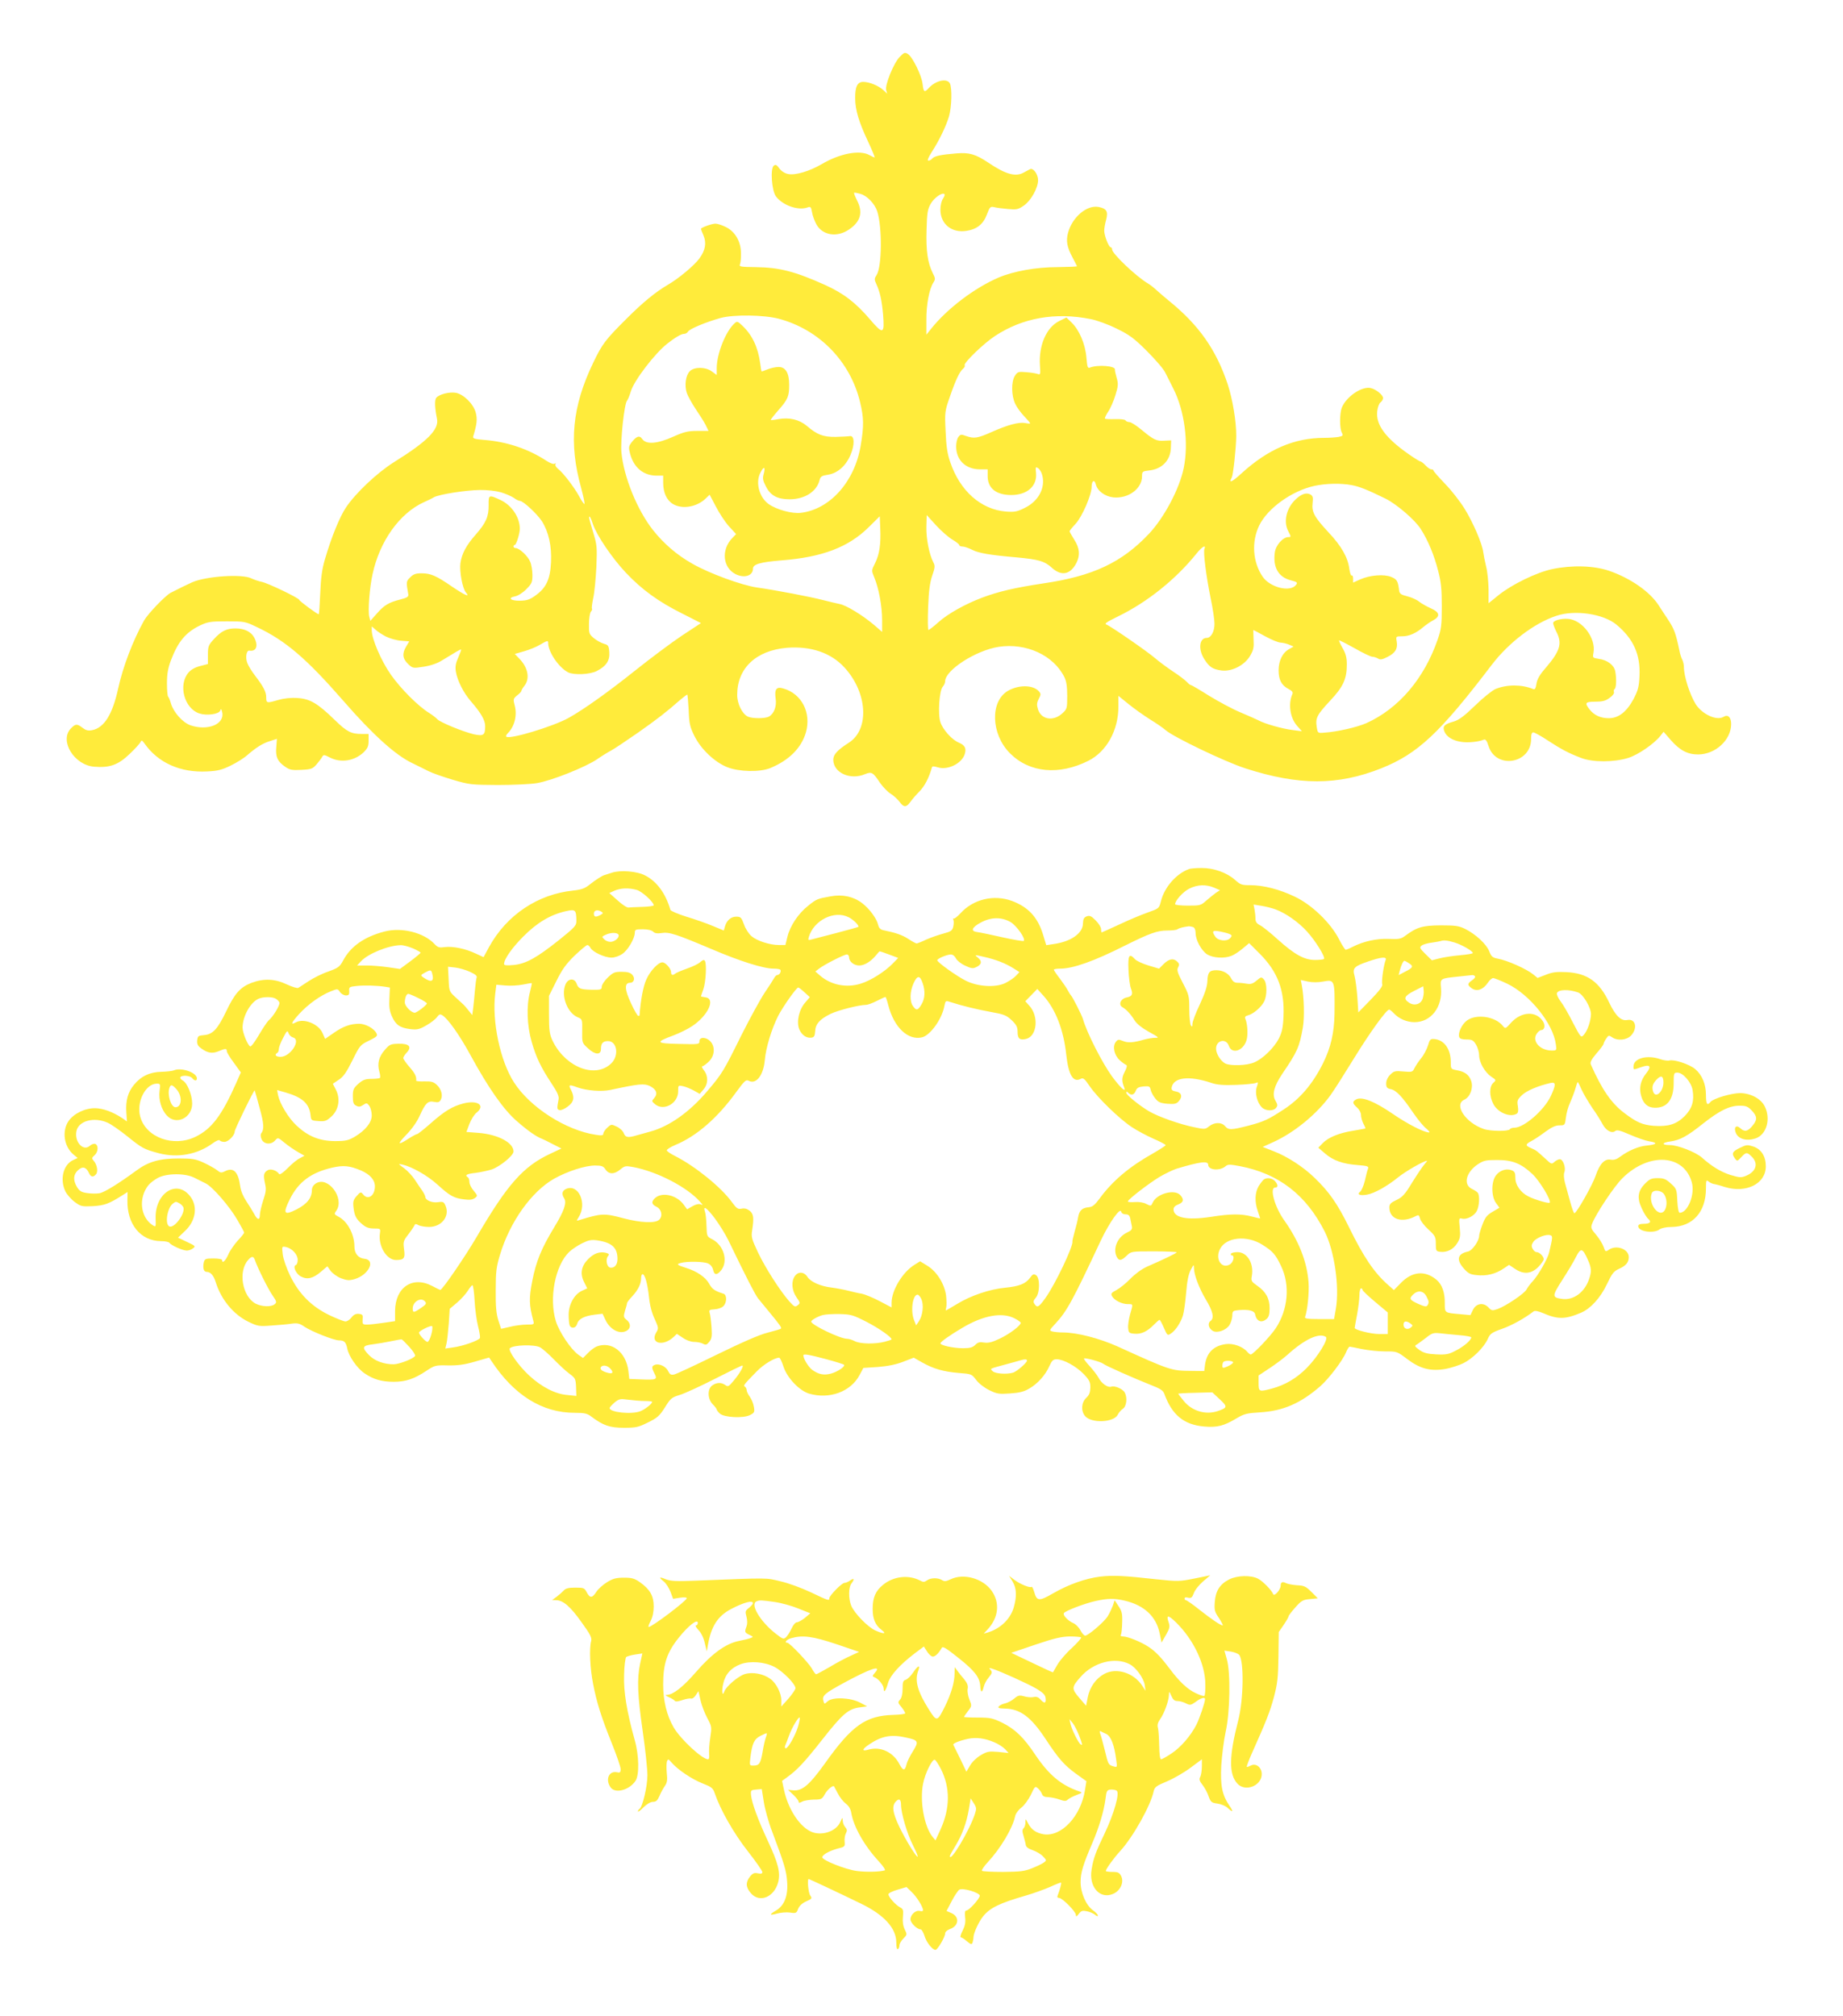 <?xml version="1.0" standalone="no"?>
<!DOCTYPE svg PUBLIC "-//W3C//DTD SVG 20010904//EN"
 "http://www.w3.org/TR/2001/REC-SVG-20010904/DTD/svg10.dtd">
<svg version="1.0" xmlns="http://www.w3.org/2000/svg"
 width="1170pt" height="1280pt" viewBox="0 0 1170 1280"
 preserveAspectRatio="xMidYMid meet">
<g transform="translate(0,1280) scale(0.1,-0.1)"
fill="#ffeb3b" stroke="none">
<path d="M5711 12438 c-38 -39 -95 -180 -85 -211 l6 -22 -23 22 c-31 29 -90
53 -129 53 -37 0 -52 -30 -51 -105 0 -72 24 -151 80 -270 27 -58 47 -105 43
-105 -4 1 -18 7 -32 15 -61 35 -189 11 -305 -58 -76 -44 -165 -71 -211 -62
-21 4 -42 17 -56 35 -17 24 -24 27 -36 18 -23 -19 -13 -159 14 -195 43 -57
141 -92 201 -70 19 7 22 3 28 -30 3 -21 16 -56 28 -78 39 -70 132 -84 207 -32
74 50 90 109 50 186 -12 24 -20 45 -18 47 2 2 20 -1 40 -7 42 -11 91 -62 107
-111 32 -100 30 -352 -4 -404 -15 -23 -15 -29 -2 -57 23 -49 35 -104 43 -193
10 -126 1 -130 -82 -33 -92 108 -169 167 -289 221 -190 85 -287 110 -438 112
-92 1 -106 3 -100 16 4 8 8 40 7 71 0 75 -37 139 -97 168 -24 12 -53 21 -65
21 -23 0 -92 -25 -92 -33 0 -3 7 -22 16 -42 20 -48 12 -94 -26 -146 -32 -44
-131 -127 -200 -167 -77 -45 -158 -111 -258 -211 -141 -140 -159 -165 -217
-286 -133 -277 -155 -508 -76 -792 15 -57 25 -103 21 -103 -4 0 -19 22 -34 50
-31 57 -100 147 -133 173 -13 10 -20 23 -17 29 5 7 2 8 -5 4 -7 -5 -28 3 -50
17 -115 76 -253 123 -399 134 -60 5 -72 9 -68 22 24 79 27 110 16 152 -15 55
-76 115 -126 125 -41 7 -105 -9 -124 -31 -12 -14 -10 -64 4 -133 15 -68 -60
-144 -274 -277 -105 -66 -242 -195 -303 -286 -40 -59 -93 -189 -134 -329 -19
-64 -26 -118 -30 -217 -3 -73 -7 -133 -10 -133 -9 0 -123 84 -123 91 0 11
-201 108 -240 115 -19 4 -48 14 -65 22 -57 29 -286 14 -375 -25 -37 -17 -85
-40 -137 -67 -34 -18 -144 -133 -168 -175 -71 -127 -135 -295 -165 -433 -36
-165 -89 -249 -165 -264 -26 -5 -40 -1 -61 15 -35 27 -45 26 -75 -5 -73 -78
22 -232 149 -242 98 -8 152 11 225 81 36 34 67 69 70 77 5 12 10 10 24 -10 86
-123 228 -187 398 -178 66 3 94 10 149 37 37 18 84 47 104 65 59 51 100 77
147 91 l43 14 -4 -52 c-6 -62 8 -92 56 -125 30 -21 44 -23 104 -20 62 3 71 7
95 34 14 17 31 38 36 48 9 16 13 15 50 -4 69 -35 154 -22 213 33 26 26 32 38
32 74 l0 43 -44 0 c-67 0 -94 14 -171 89 -109 106 -157 134 -236 139 -43 3
-86 -2 -122 -12 -74 -22 -77 -21 -77 17 0 34 -17 67 -72 139 -19 24 -40 59
-47 76 -15 35 -7 84 12 81 44 -7 58 30 32 81 -20 39 -63 60 -120 60 -57 0 -91
-17 -138 -69 -34 -37 -37 -46 -37 -99 l0 -58 -50 -13 c-32 -8 -58 -23 -74 -42
-66 -78 -26 -228 70 -259 46 -15 123 -5 132 18 5 14 7 12 12 -8 20 -77 -90
-123 -201 -85 -50 18 -107 82 -124 139 -5 19 -13 38 -17 42 -5 4 -8 42 -8 85
0 60 6 95 25 146 45 119 94 178 185 222 50 23 66 26 170 26 112 0 117 -1 192
-37 182 -86 315 -201 548 -468 185 -213 331 -345 437 -395 32 -16 78 -38 103
-51 25 -13 95 -37 155 -55 105 -31 118 -32 285 -33 96 0 209 5 250 12 93 16
306 101 380 151 30 21 71 46 90 56 19 10 95 61 170 113 126 89 178 129 270
210 21 17 40 32 43 32 2 0 6 -44 9 -98 3 -86 8 -107 36 -164 42 -85 129 -167
209 -199 76 -30 207 -32 272 -6 119 49 198 127 227 226 36 125 -26 247 -144
280 -43 13 -56 -5 -48 -63 8 -50 -10 -98 -43 -116 -25 -13 -104 -13 -133 0
-36 17 -68 81 -68 138 0 169 119 282 315 299 152 12 280 -31 366 -125 147
-160 160 -394 27 -478 -73 -47 -98 -75 -98 -108 1 -83 108 -131 202 -91 42 17
50 12 96 -57 18 -25 47 -56 67 -68 19 -12 44 -35 56 -51 26 -36 42 -37 68 -1
11 16 37 46 59 68 32 33 59 84 78 151 2 9 12 9 38 1 65 -20 157 27 172 89 9
34 -2 52 -39 68 -44 18 -101 82 -117 130 -17 51 -7 201 15 225 8 9 15 24 15
34 0 71 194 196 339 219 175 27 349 -53 418 -192 13 -26 18 -59 18 -119 0 -82
-1 -84 -33 -113 -56 -50 -131 -38 -152 26 -9 29 -9 41 4 67 15 29 15 33 0 50
-37 40 -127 41 -195 2 -115 -67 -108 -276 13 -397 124 -124 311 -141 498 -47
115 58 190 193 190 343 l0 69 63 -51 c34 -28 96 -72 137 -98 41 -25 86 -56
100 -69 51 -44 373 -199 505 -242 340 -110 587 -110 864 0 232 93 370 222 702
658 107 140 269 264 409 310 117 40 299 13 382 -56 109 -91 153 -191 146 -328
-3 -68 -10 -91 -38 -145 -44 -81 -95 -121 -157 -121 -52 0 -93 19 -122 56 -33
42 -27 49 37 49 44 0 65 5 90 24 19 13 31 29 28 37 -3 7 -1 16 4 19 11 7 13
67 4 114 -8 39 -51 71 -105 78 -38 6 -39 7 -33 38 17 93 -71 210 -163 216 -44
3 -93 -11 -93 -27 0 -8 9 -32 20 -54 39 -75 25 -122 -67 -230 -38 -43 -55 -73
-59 -101 -5 -32 -10 -39 -23 -33 -72 29 -166 29 -238 -1 -20 -9 -78 -55 -128
-104 -70 -68 -103 -92 -136 -102 -60 -17 -72 -29 -60 -62 13 -34 52 -59 107
-67 42 -7 112 0 144 14 11 4 19 -6 30 -41 47 -149 270 -112 270 45 0 29 4 42
14 42 7 0 48 -22 90 -50 90 -59 135 -82 213 -112 75 -29 209 -28 300 0 63 20
163 89 203 139 l21 27 45 -52 c58 -66 107 -92 174 -92 110 0 210 92 210 193 0
43 -20 63 -48 46 -43 -27 -135 15 -177 80 -38 62 -75 177 -75 237 0 14 -5 34
-10 45 -6 10 -15 38 -19 61 -23 109 -33 135 -71 193 -15 22 -41 62 -59 90 -56
88 -180 174 -316 221 -97 33 -234 37 -360 11 -100 -21 -258 -98 -342 -166
l-63 -51 0 88 c-1 48 -7 114 -16 147 -8 33 -16 74 -18 90 -6 52 -64 187 -117
273 -28 46 -84 118 -125 160 -41 43 -74 80 -74 85 0 4 -6 7 -13 7 -8 0 -24 11
-37 25 -13 14 -28 25 -32 25 -5 0 -39 21 -76 47 -146 102 -209 187 -199 272 3
25 12 50 21 56 9 7 16 19 16 28 0 19 -44 55 -77 63 -56 14 -157 -54 -185 -125
-14 -36 -14 -132 0 -157 10 -20 8 -22 -20 -28 -17 -3 -58 -6 -92 -6 -189 0
-356 -72 -524 -225 -62 -57 -84 -66 -62 -26 9 18 27 185 28 261 1 93 -23 235
-54 330 -74 221 -183 376 -374 531 -25 20 -59 50 -76 65 -17 16 -42 36 -56 44
-75 44 -228 190 -228 216 0 8 -4 14 -9 14 -12 0 -41 74 -41 105 0 14 5 45 12
69 14 54 3 72 -48 82 -74 14 -167 -64 -194 -165 -13 -51 -7 -89 29 -156 14
-27 27 -52 28 -55 2 -3 -54 -5 -125 -6 -134 0 -278 -26 -372 -66 -152 -65
-325 -196 -427 -323 l-32 -40 0 94 c-1 95 18 197 45 238 13 20 12 27 -5 60
-32 65 -43 141 -39 273 3 109 6 130 27 167 22 38 73 74 87 60 3 -3 -1 -16 -10
-29 -9 -13 -16 -42 -16 -69 0 -91 71 -149 164 -135 67 10 108 42 131 104 18
48 22 52 45 47 14 -4 53 -9 88 -12 57 -5 66 -3 102 22 45 31 90 112 90 161 0
38 -31 80 -51 70 -8 -4 -25 -13 -39 -21 -52 -30 -116 -12 -227 63 -79 53 -121
65 -201 58 -101 -8 -140 -17 -153 -32 -6 -8 -18 -14 -25 -14 -9 0 -2 18 20 53
49 76 91 164 110 226 18 61 21 182 6 212 -19 34 -90 18 -134 -30 -27 -30 -33
-27 -39 25 -6 55 -63 171 -93 191 -19 12 -24 11 -53 -19z m-766 -1662 c257
-69 453 -271 515 -529 24 -100 25 -150 4 -276 -38 -229 -195 -405 -380 -427
-55 -7 -154 20 -205 56 -58 42 -83 132 -54 194 22 46 36 47 24 0 -9 -30 -7
-43 13 -82 29 -58 73 -82 150 -82 97 0 173 49 191 122 6 23 14 28 54 34 59 9
113 56 142 125 28 64 26 126 -4 120 -11 -2 -51 -4 -90 -5 -79 -1 -118 14 -183
70 -48 40 -110 55 -179 43 -25 -5 -48 -7 -50 -6 -2 2 20 30 48 62 61 69 69 89
69 162 0 75 -23 113 -67 113 -19 0 -50 -7 -70 -15 -20 -8 -37 -14 -38 -13 -2
2 -6 25 -9 51 -14 101 -49 177 -110 236 -33 32 -37 33 -53 18 -56 -50 -113
-194 -113 -284 l0 -44 -30 22 c-39 30 -113 31 -141 2 -26 -26 -35 -90 -19
-138 7 -20 32 -65 55 -100 24 -35 53 -81 64 -102 l19 -39 -71 0 c-61 0 -84 -6
-154 -37 -100 -45 -171 -51 -196 -14 -17 25 -38 18 -70 -25 -16 -22 -17 -30
-7 -69 24 -89 85 -139 170 -139 l40 0 0 -45 c0 -62 22 -111 62 -135 58 -35
151 -20 208 35 l25 24 39 -74 c21 -41 58 -98 83 -126 l46 -50 -26 -27 c-69
-73 -59 -185 22 -227 55 -28 111 -11 111 34 0 29 47 42 180 53 260 20 427 84
555 211 l70 69 3 -73 c5 -103 -5 -170 -33 -225 -23 -46 -23 -46 -5 -90 28 -65
50 -183 50 -270 l0 -76 -51 44 c-73 62 -178 126 -219 133 -19 4 -66 15 -105
25 -80 21 -301 63 -420 80 -97 14 -304 90 -410 151 -99 56 -182 128 -250 214
-100 127 -185 336 -200 492 -7 75 18 307 35 328 6 7 17 34 25 61 21 69 152
240 231 302 52 41 89 62 106 62 9 0 21 6 25 14 10 18 117 62 207 87 86 23 276
20 371 -5z m1979 -2 c38 -7 112 -34 164 -60 82 -40 110 -60 193 -143 53 -53
106 -114 116 -136 11 -22 35 -68 52 -103 71 -140 98 -345 66 -502 -26 -131
-124 -316 -220 -418 -173 -184 -357 -270 -671 -316 -179 -27 -284 -51 -390
-91 -106 -40 -217 -102 -276 -155 -31 -28 -60 -50 -64 -50 -4 0 -5 64 -2 143
4 105 11 158 26 202 18 51 19 63 7 85 -26 50 -46 151 -44 225 l2 75 59 -65
c33 -36 80 -77 104 -91 24 -14 44 -30 44 -35 0 -5 9 -9 20 -9 12 0 38 -9 60
-20 42 -22 113 -34 285 -49 140 -13 177 -24 224 -67 60 -54 117 -42 155 33 24
48 20 93 -14 146 -16 26 -30 50 -30 54 0 3 17 25 39 48 41 45 101 183 101 234
0 38 17 50 26 18 10 -44 58 -79 112 -85 95 -9 182 55 182 134 0 30 2 32 46 37
81 9 134 64 137 142 l2 49 -42 -2 c-50 -4 -69 5 -146 69 -32 27 -67 49 -77 49
-10 0 -22 5 -25 11 -4 6 -32 9 -66 8 -32 -1 -61 0 -64 3 -3 3 6 23 20 44 14
20 35 68 46 105 18 58 19 72 8 110 -7 24 -12 47 -11 52 6 24 -110 33 -159 13
-14 -6 -17 4 -22 63 -7 86 -45 175 -93 222 l-34 33 -45 -22 c-82 -40 -132
-155 -123 -284 4 -56 3 -59 -16 -52 -12 4 -44 9 -73 11 -47 4 -53 3 -70 -23
-24 -37 -23 -126 2 -178 10 -22 36 -57 57 -79 21 -22 38 -42 38 -45 0 -2 -15
-2 -32 2 -41 7 -110 -11 -215 -58 -88 -39 -109 -42 -161 -24 -30 11 -35 11
-48 -7 -8 -10 -14 -37 -14 -59 0 -88 61 -146 152 -146 l48 0 0 -43 c0 -77 54
-120 150 -120 101 0 165 57 157 140 -4 38 -3 41 14 30 9 -6 22 -27 26 -46 20
-80 -25 -164 -112 -206 -48 -24 -64 -27 -119 -23 -158 13 -291 130 -353 312
-19 54 -26 101 -30 197 -6 123 -5 128 27 220 37 107 62 160 84 178 9 7 13 17
10 22 -8 14 121 139 193 186 175 115 382 152 607 107z m1657 -1054 c51 -10 99
-29 215 -86 69 -34 186 -134 223 -192 47 -73 86 -168 111 -267 19 -72 23 -117
23 -225 0 -119 -3 -144 -26 -210 -86 -249 -247 -438 -452 -531 -59 -26 -183
-55 -270 -61 -39 -3 -40 -3 -46 37 -9 56 2 77 85 166 83 88 106 138 106 230 0
42 -6 68 -26 103 -15 26 -25 49 -23 50 2 2 47 -21 99 -50 52 -30 103 -54 113
-54 9 0 25 -5 35 -11 14 -9 27 -7 60 10 50 25 66 52 59 97 -6 34 -6 34 34 34
44 0 88 19 135 59 17 14 45 34 63 43 46 25 41 51 -16 76 -27 12 -60 31 -74 42
-14 12 -47 27 -75 34 -40 10 -49 16 -52 37 -7 59 -13 71 -50 86 -46 19 -134
12 -198 -16 l-44 -20 0 25 c0 14 -4 23 -9 20 -5 -3 -11 16 -15 42 -9 73 -51
146 -132 232 -90 97 -108 129 -101 187 4 36 1 45 -15 54 -25 13 -56 3 -91 -30
-60 -55 -81 -142 -49 -203 19 -37 19 -38 1 -38 -34 0 -80 -51 -86 -97 -13 -95
23 -157 100 -177 42 -11 46 -14 35 -29 -36 -49 -164 -18 -212 51 -64 94 -72
223 -22 326 54 110 208 220 350 251 75 16 166 18 237 5z m-5400 -46 c30 -9 66
-25 81 -35 14 -11 31 -19 38 -19 21 0 109 -82 140 -129 43 -68 63 -158 58
-261 -5 -107 -30 -161 -96 -209 -38 -28 -56 -34 -101 -35 -60 -1 -81 18 -30
28 17 3 49 23 70 45 35 35 39 44 39 90 0 28 -6 66 -14 84 -14 36 -69 87 -92
87 -8 0 -14 5 -14 10 0 6 3 10 8 10 9 0 32 72 32 103 0 73 -52 150 -124 183
-73 34 -75 33 -74 -33 1 -73 -17 -113 -81 -186 -62 -70 -89 -122 -98 -182 -7
-53 13 -162 35 -187 28 -33 -6 -18 -89 38 -100 69 -135 84 -194 84 -36 0 -52
-6 -71 -26 -26 -25 -26 -28 -12 -108 2 -15 -7 -21 -50 -32 -75 -19 -104 -37
-150 -90 l-41 -46 -7 27 c-9 37 2 184 21 269 45 210 172 387 325 457 25 11 54
25 65 32 32 18 203 45 291 46 47 1 103 -6 135 -15z m583 -202 c24 -71 122
-216 210 -309 100 -106 207 -184 356 -258 l120 -61 -123 -81 c-67 -45 -198
-143 -292 -218 -174 -139 -327 -248 -425 -303 -99 -55 -377 -139 -396 -119 -4
3 1 13 10 22 42 42 60 112 44 174 -11 42 -10 45 15 66 15 11 27 24 27 29 0 4
9 19 20 33 35 45 22 114 -32 170 l-30 31 59 17 c32 9 77 27 100 41 48 28 53
29 53 12 0 -58 68 -157 127 -187 36 -18 139 -14 182 9 59 30 83 65 79 119 -3
41 -6 46 -35 54 -17 5 -46 21 -64 36 -29 25 -31 30 -30 90 0 35 6 70 12 77 7
8 10 17 7 20 -3 2 1 33 8 67 8 34 16 123 20 197 5 126 4 140 -20 219 -14 47
-26 88 -26 93 0 20 10 4 24 -40z m3882 -157 c-8 -21 11 -173 39 -310 14 -66
25 -140 25 -165 0 -50 -22 -90 -49 -90 -48 0 -56 -73 -15 -136 32 -50 52 -63
109 -71 65 -8 146 33 181 93 22 37 25 54 22 104 -1 33 -2 60 -1 60 1 0 35 -18
75 -40 40 -22 84 -40 98 -40 14 -1 38 -6 54 -13 l28 -12 -26 -15 c-43 -22 -69
-74 -69 -136 0 -61 19 -96 64 -119 23 -12 29 -21 23 -33 -27 -62 -14 -149 29
-199 l32 -36 -60 8 c-64 8 -175 39 -215 61 -14 7 -65 30 -113 50 -49 20 -138
68 -199 105 -60 38 -113 69 -117 69 -5 0 -16 9 -26 20 -9 10 -49 41 -89 67
-39 26 -90 64 -113 84 -51 44 -280 202 -308 213 -16 6 -3 15 70 51 188 91 370
237 503 403 33 41 60 56 48 27z m-5197 -556 c24 -12 68 -25 97 -27 l52 -4 -19
-32 c-27 -45 -24 -77 11 -111 30 -28 30 -29 100 -18 45 7 86 21 116 40 93 57
118 72 121 69 2 -2 -6 -24 -18 -51 -16 -35 -20 -58 -15 -89 9 -56 48 -134 94
-187 65 -75 92 -121 92 -159 0 -58 -10 -65 -72 -52 -68 16 -217 77 -232 96 -6
7 -29 25 -51 39 -70 43 -180 153 -244 244 -61 87 -121 226 -121 282 l0 24 23
-20 c12 -12 42 -31 66 -44z"/>
<path d="M7550 7283 c-82 -29 -158 -116 -180 -205 -12 -46 -12 -46 -85 -72
-40 -14 -121 -48 -180 -76 -59 -27 -109 -50 -111 -50 -2 0 -4 9 -4 21 0 12
-15 36 -34 55 -28 28 -38 33 -57 26 -18 -7 -23 -17 -24 -45 0 -62 -76 -116
-187 -131 l-46 -7 -21 69 c-34 109 -93 173 -197 212 -115 42 -245 11 -326 -78
-20 -22 -40 -37 -44 -34 -4 4 -5 0 -1 -10 3 -9 2 -29 -2 -44 -6 -23 -16 -29
-61 -41 -30 -8 -79 -25 -109 -38 -29 -14 -57 -25 -62 -25 -5 0 -29 13 -53 29
-41 26 -80 39 -158 55 -19 4 -28 14 -33 33 -9 41 -55 103 -102 139 -55 42
-124 57 -200 43 -84 -15 -88 -16 -143 -60 -62 -49 -114 -127 -131 -196 l-13
-53 -41 0 c-58 0 -139 26 -174 56 -17 14 -39 48 -48 75 -16 44 -21 49 -49 49
-34 0 -61 -24 -72 -63 l-7 -25 -70 29 c-38 16 -114 43 -168 59 -54 17 -100 37
-101 43 -30 104 -86 181 -161 219 -51 27 -158 35 -211 17 -21 -7 -41 -13 -44
-14 -13 -2 -59 -31 -95 -60 -32 -26 -53 -33 -105 -39 -226 -23 -423 -155 -535
-358 l-35 -65 -48 22 c-66 32 -147 48 -197 42 -37 -5 -45 -3 -66 19 -68 73
-208 108 -317 80 -128 -33 -216 -94 -264 -185 -21 -39 -30 -46 -93 -69 -39
-13 -95 -41 -125 -61 -30 -20 -60 -39 -66 -43 -6 -4 -39 6 -73 22 -76 36 -146
39 -224 10 -71 -27 -107 -67 -161 -181 -55 -114 -85 -146 -141 -151 -36 -3
-40 -6 -43 -33 -2 -24 3 -35 25 -51 41 -30 71 -35 111 -18 43 18 52 18 52 0 0
-8 20 -41 45 -74 l44 -61 -30 -68 c-91 -205 -155 -290 -257 -340 -141 -69
-316 -5 -352 128 -25 93 34 209 106 209 22 0 23 -3 17 -46 -7 -55 11 -119 46
-156 58 -65 161 -16 161 75 0 55 -31 132 -60 147 -11 6 -18 15 -15 21 10 14
61 11 75 -6 15 -19 30 -19 30 -2 0 38 -101 72 -147 51 -10 -4 -45 -8 -78 -9
-73 -1 -130 -28 -174 -82 -39 -47 -54 -101 -49 -175 l4 -58 -30 21 c-59 39
-121 62 -171 63 -65 1 -137 -34 -170 -82 -43 -63 -29 -160 30 -211 l28 -23
-30 -14 c-62 -30 -84 -122 -48 -198 10 -20 36 -50 59 -67 39 -29 45 -30 116
-27 74 5 100 14 187 69 l33 21 -1 -50 c-4 -154 83 -261 213 -262 26 0 50 -5
54 -11 9 -15 84 -49 110 -49 11 0 29 6 39 14 18 13 16 16 -38 41 l-57 27 44
42 c71 66 84 162 29 226 -85 102 -219 12 -215 -144 2 -58 2 -58 -20 -44 -77
51 -90 172 -26 253 11 14 39 35 61 47 58 30 175 30 232 0 22 -11 54 -27 70
-35 43 -20 154 -148 203 -234 23 -39 42 -75 42 -79 0 -4 -18 -27 -41 -51 -22
-25 -50 -64 -60 -89 -18 -40 -39 -59 -39 -34 0 6 -25 10 -55 10 -49 0 -55 -2
-61 -24 -8 -35 -1 -61 17 -61 26 0 45 -22 59 -67 35 -110 111 -202 205 -249
60 -29 68 -31 147 -25 46 3 104 8 129 12 38 5 51 2 83 -20 45 -30 186 -86 218
-86 33 0 44 -11 52 -49 9 -51 63 -128 110 -160 57 -39 109 -54 186 -54 76 0
129 18 206 69 53 35 58 37 137 35 63 -1 103 4 172 24 l90 26 15 -22 c143 -217
322 -329 529 -329 62 0 79 -4 105 -24 75 -56 116 -71 206 -71 77 0 92 3 154
34 59 29 73 41 107 95 36 58 43 64 96 80 32 10 132 56 222 102 90 46 168 84
173 84 13 0 -16 -51 -55 -97 -30 -36 -35 -39 -52 -27 -25 18 -55 18 -83 -2
-32 -22 -31 -86 3 -120 14 -14 25 -29 25 -33 0 -4 9 -16 20 -26 28 -25 150
-31 192 -9 27 14 30 19 24 52 -3 20 -15 49 -26 64 -11 15 -20 34 -20 42 0 8
-5 18 -11 22 -12 7 -7 13 76 98 42 43 111 85 141 86 6 0 18 -26 28 -57 23 -71
100 -152 162 -171 130 -38 265 12 321 118 l24 45 92 6 c62 5 114 15 160 33
l68 26 53 -30 c72 -41 137 -59 233 -67 80 -6 82 -7 110 -44 16 -22 51 -49 83
-65 49 -24 62 -26 132 -21 59 4 89 11 122 31 54 31 103 86 128 143 16 35 24
43 46 43 43 0 123 -44 171 -93 37 -39 43 -51 43 -87 -1 -31 -7 -47 -26 -65
-31 -29 -35 -82 -8 -115 39 -48 183 -42 208 8 6 13 21 30 33 38 23 16 29 71
11 103 -12 23 -64 45 -85 37 -22 -8 -63 21 -81 57 -9 16 -34 49 -56 73 -23 25
-39 46 -36 49 6 6 107 -21 121 -33 15 -13 199 -94 300 -134 62 -24 80 -35 88
-56 49 -136 125 -198 254 -209 83 -7 125 4 205 52 49 29 66 33 150 38 147 9
258 58 383 167 53 47 141 162 162 214 8 20 19 36 23 36 4 0 39 -7 77 -15 39
-8 105 -15 147 -15 77 0 77 0 142 -49 82 -62 149 -79 245 -62 35 7 85 23 111
36 60 30 130 100 154 152 16 36 24 42 91 66 62 22 139 64 201 111 7 6 29 2 60
-11 94 -41 141 -40 242 3 60 26 122 94 163 180 34 71 43 83 79 99 43 20 60 40
60 74 0 51 -79 80 -127 46 -20 -14 -22 -13 -33 19 -6 18 -27 52 -47 76 -32 37
-35 45 -26 70 23 62 141 239 193 290 168 166 390 152 440 -26 22 -76 -25 -193
-76 -194 -8 0 -13 28 -16 76 -3 73 -5 77 -41 110 -31 28 -44 34 -83 34 -39 0
-51 -5 -79 -33 -48 -48 -54 -93 -22 -160 13 -29 32 -59 41 -66 22 -19 11 -31
-30 -31 -23 0 -34 -5 -34 -15 0 -34 98 -49 136 -20 11 8 42 15 74 15 136 1
220 95 220 245 0 52 2 56 16 44 9 -7 23 -14 33 -16 9 -1 40 -9 70 -19 136 -42
261 20 261 131 0 63 -28 107 -77 125 -40 13 -45 13 -88 -8 -48 -23 -54 -36
-31 -67 14 -19 15 -19 40 8 30 32 36 33 63 7 48 -44 34 -97 -32 -125 -32 -13
-41 -12 -99 5 -61 19 -121 56 -181 110 -39 35 -154 80 -205 80 -54 0 -51 16 5
23 61 9 106 33 206 113 104 82 168 114 232 114 42 0 53 -5 78 -31 36 -38 36
-59 3 -98 -29 -35 -49 -39 -76 -14 -27 25 -44 4 -27 -33 18 -37 69 -50 123
-32 70 23 99 122 60 202 -24 50 -89 85 -157 86 -54 0 -170 -34 -188 -56 -21
-26 -29 -15 -29 44 0 69 -25 128 -69 165 -36 30 -132 62 -163 54 -11 -3 -38 1
-60 9 -82 28 -168 5 -168 -47 0 -23 -2 -22 47 -5 58 21 70 7 34 -38 -37 -46
-47 -95 -32 -145 14 -49 41 -73 85 -74 79 -2 121 51 121 156 0 64 1 67 24 67
35 0 88 -61 96 -110 12 -70 -3 -118 -50 -166 -52 -52 -104 -68 -195 -62 -73 6
-110 22 -189 82 -81 61 -142 149 -212 308 -6 13 4 32 36 70 25 28 45 56 45 60
0 5 7 20 16 33 15 23 18 23 37 10 35 -25 94 -19 122 11 43 47 28 108 -24 98
-39 -8 -75 26 -115 110 -62 132 -138 187 -271 194 -64 3 -90 0 -132 -17 l-52
-20 -28 23 c-44 35 -162 88 -226 100 -32 6 -40 13 -53 47 -19 46 -85 107 -152
141 -41 20 -61 23 -157 23 -116 -1 -150 -11 -228 -69 -23 -17 -40 -20 -101
-17 -76 3 -159 -15 -228 -50 -21 -11 -41 -19 -45 -19 -4 0 -24 30 -43 68 -53
103 -172 218 -280 269 -98 47 -199 73 -284 73 -53 0 -62 3 -96 34 -52 46 -136
76 -213 75 -34 0 -69 -3 -77 -6z m158 -119 l37 -16 -25 -16 c-14 -10 -41 -32
-61 -49 -35 -32 -40 -33 -118 -33 -44 0 -81 4 -81 9 0 23 50 79 90 99 52 26
106 28 158 6z m-3666 -14 c33 -9 108 -77 108 -98 0 -4 -33 -9 -72 -10 -40 -1
-80 -3 -88 -4 -9 -2 -40 18 -69 45 l-53 47 33 15 c40 17 90 19 141 5z m4056
-124 c63 -23 145 -80 200 -141 53 -58 118 -163 107 -174 -4 -3 -30 -6 -58 -6
-68 1 -128 34 -235 130 -45 41 -96 82 -112 90 -23 12 -30 22 -30 44 0 16 -3
42 -6 58 l-6 30 49 -8 c26 -4 67 -14 91 -23z m-4439 -68 c1 -34 -4 -41 -111
-127 -142 -113 -210 -151 -289 -158 -42 -4 -59 -2 -59 6 0 32 51 104 124 177
87 87 171 137 269 159 59 13 65 9 66 -57z m160 53 c11 -7 10 -11 -7 -20 -30
-16 -42 -14 -42 9 0 21 24 27 49 11z m1569 -35 c30 -15 68 -53 61 -61 -3 -2
-68 -20 -144 -40 -77 -20 -148 -38 -158 -41 -16 -5 -18 -2 -12 18 32 106 163
171 253 124z m1027 -30 c39 -23 98 -107 84 -120 -3 -3 -64 7 -135 23 -71 16
-142 31 -159 33 -45 5 -37 29 20 60 66 36 132 37 190 4z m1159 -32 c10 -4 16
-18 16 -37 0 -46 37 -113 74 -137 37 -22 107 -27 153 -9 15 5 47 26 70 45 l43
36 69 -69 c112 -113 157 -231 149 -397 -3 -73 -10 -101 -30 -141 -31 -59 -101
-127 -155 -150 -48 -21 -152 -24 -185 -7 -30 16 -58 62 -58 94 0 54 64 68 81
18 21 -60 101 -28 115 47 7 35 2 98 -10 124 -5 12 -1 18 18 23 32 8 83 51 101
87 20 38 19 118 -1 140 -16 18 -18 17 -47 -7 -23 -20 -38 -24 -60 -20 -16 3
-42 6 -58 6 -21 0 -32 7 -43 28 -16 32 -54 52 -94 52 -44 0 -55 -14 -57 -68
-1 -35 -15 -77 -48 -149 -26 -54 -47 -110 -47 -124 0 -19 -2 -21 -10 -9 -5 8
-10 54 -10 103 0 83 -2 91 -41 166 -34 65 -39 82 -30 99 9 16 8 24 -5 36 -24
24 -52 19 -86 -14 l-30 -30 -67 20 c-37 11 -76 29 -86 40 -36 40 -45 26 -41
-67 2 -49 9 -101 15 -117 15 -39 9 -52 -27 -59 -38 -8 -54 -46 -26 -62 24 -14
52 -43 77 -84 14 -22 47 -48 92 -73 60 -33 66 -38 40 -37 -16 0 -48 -5 -70
-11 -69 -20 -104 -23 -137 -9 -27 11 -32 10 -45 -7 -22 -29 -9 -84 25 -115 16
-15 35 -28 41 -30 8 -3 5 -17 -9 -44 -19 -37 -20 -57 -3 -100 13 -36 -25 0
-77 70 -62 85 -162 281 -185 365 -8 26 -66 141 -76 150 -3 3 -12 16 -19 30 -7
14 -30 48 -51 76 -22 28 -39 54 -39 57 0 4 18 7 40 7 82 0 215 47 413 147 157
78 204 95 267 95 30 0 59 3 65 8 9 7 37 15 72 19 6 0 18 -2 27 -5z m-3428 -29
c11 -11 26 -13 54 -9 48 8 93 -7 320 -103 178 -76 327 -123 391 -123 20 0 38
-3 42 -6 9 -9 -3 -34 -17 -34 -6 0 -16 -9 -21 -19 -6 -11 -32 -52 -60 -93 -27
-40 -93 -161 -147 -268 -116 -235 -124 -247 -219 -359 -111 -131 -239 -222
-359 -255 -30 -8 -71 -20 -90 -25 -53 -16 -70 -13 -80 14 -5 14 -25 33 -45 42
-34 16 -35 16 -60 -7 -14 -13 -25 -30 -25 -38 0 -11 -10 -13 -47 -7 -190 28
-419 175 -520 333 -88 136 -141 389 -119 564 l7 56 58 -5 c31 -3 81 0 111 6
29 6 54 10 56 9 1 -2 -4 -28 -12 -58 -23 -87 -18 -214 11 -314 29 -101 58
-161 127 -266 37 -55 48 -82 44 -100 -11 -59 -11 -64 7 -68 10 -2 33 8 52 23
39 29 44 58 20 105 -18 34 -13 36 41 16 60 -21 153 -28 209 -16 182 39 213 42
250 25 42 -21 53 -49 28 -77 -17 -19 -17 -20 7 -40 55 -44 145 7 145 82 0 40
0 40 30 34 16 -3 47 -16 68 -27 l39 -22 24 28 c30 35 31 85 3 121 -11 14 -16
26 -11 26 6 0 24 13 41 29 38 36 43 94 11 129 -27 29 -70 30 -70 1 0 -20 -4
-20 -130 -17 -147 3 -152 11 -35 54 37 14 91 40 119 59 101 67 151 175 84 183
-16 2 -28 5 -28 6 0 2 7 22 15 45 16 45 22 161 10 180 -5 9 -13 7 -29 -7 -11
-11 -50 -30 -86 -42 -36 -13 -69 -27 -74 -32 -16 -13 -26 -9 -26 10 0 22 -35
62 -55 62 -27 0 -78 -55 -102 -109 -20 -45 -36 -130 -43 -228 0 -2 -4 -3 -8
-3 -5 0 -26 36 -46 80 -41 86 -43 130 -7 130 26 0 35 29 15 51 -12 14 -31 19
-68 19 -44 0 -54 -4 -88 -37 -21 -20 -38 -46 -38 -58 0 -18 -6 -20 -64 -19
-72 2 -84 6 -96 40 -14 36 -54 32 -70 -6 -30 -72 11 -181 78 -209 29 -12 29
-13 28 -87 -1 -75 -1 -76 37 -110 45 -42 82 -44 82 -4 0 36 12 50 45 50 57 0
71 -91 22 -140 -98 -98 -282 -32 -368 130 -26 50 -29 72 -29 191 l0 106 47 94
c37 75 61 108 116 162 39 37 75 67 81 67 6 0 15 -9 20 -19 15 -26 90 -61 133
-61 20 0 49 10 68 23 36 24 79 97 80 135 0 20 5 22 51 22 31 0 56 -6 65 -15z
m3630 -6 c46 -12 51 -18 32 -37 -21 -21 -75 -15 -92 10 -29 41 -18 46 60 27z
m-3849 -15 c6 -18 -26 -44 -52 -44 -13 0 -31 7 -40 17 -16 15 -15 17 12 29 33
15 75 14 80 -2z m5307 -48 c46 -14 116 -54 116 -67 0 -4 -37 -10 -82 -14 -46
-4 -104 -13 -131 -20 l-47 -12 -41 40 c-37 37 -39 42 -23 54 9 7 37 15 63 18
25 4 51 8 56 10 20 7 43 5 89 -9z m-6613 -37 c27 -12 49 -24 49 -28 0 -3 -30
-28 -66 -55 l-65 -48 -75 11 c-41 6 -102 11 -136 11 l-61 0 24 26 c45 49 173
101 252 103 16 1 51 -9 78 -20z m3025 -40 l56 -21 -34 -35 c-49 -51 -140 -109
-203 -128 -91 -29 -190 -9 -259 51 l-30 26 25 19 c32 25 158 89 175 89 8 0 14
-8 14 -17 0 -28 31 -53 65 -53 33 0 75 26 108 67 10 13 20 23 22 23 2 0 30 -9
61 -21z m422 -23 c6 -13 31 -34 57 -46 38 -18 51 -21 71 -11 36 16 40 38 13
60 -24 20 -24 20 37 6 76 -17 137 -41 188 -73 l38 -24 -23 -24 c-12 -13 -42
-33 -66 -45 -63 -31 -176 -24 -253 15 -59 30 -179 116 -180 129 0 11 60 36 86
37 12 0 25 -10 32 -24z m2729 -10 c-13 -32 -28 -138 -22 -155 4 -12 -17 -40
-73 -98 l-79 -81 -6 97 c-4 53 -12 113 -18 135 -14 50 -3 61 88 92 80 28 118
31 110 10z m148 -22 c30 -19 26 -28 -26 -54 l-40 -21 7 28 c8 32 22 63 30 63
2 0 16 -7 29 -16z m-5962 -54 c33 -15 47 -26 43 -36 -3 -8 -8 -45 -11 -82 -3
-37 -8 -87 -11 -112 l-6 -45 -24 30 c-13 17 -28 33 -32 37 -4 4 -26 24 -49 45
-41 38 -42 39 -45 117 l-4 78 46 -5 c25 -3 67 -15 93 -27z m-239 -12 c13 -51
-5 -59 -58 -23 -17 13 -16 14 10 29 38 20 41 20 48 -6z m6620 -17 c3 -5 -5
-16 -19 -25 -31 -21 -31 -31 0 -52 32 -21 71 -7 100 36 11 17 26 30 34 30 8 0
48 -16 90 -36 143 -69 291 -253 308 -384 6 -39 5 -40 -26 -40 -74 0 -127 59
-96 106 8 13 22 24 29 24 22 0 28 31 10 57 -43 66 -136 61 -201 -10 -36 -40
-36 -40 -53 -20 -48 60 -168 77 -227 34 -34 -25 -59 -81 -49 -106 3 -10 20
-15 46 -15 35 0 43 -4 60 -32 11 -18 20 -49 20 -68 0 -45 36 -108 77 -136 32
-21 32 -22 13 -39 -26 -24 -26 -84 0 -134 28 -55 107 -88 149 -62 9 6 11 20 7
47 -6 35 -4 42 26 71 30 28 99 58 181 77 35 8 36 -10 2 -83 -42 -90 -170 -201
-231 -201 -13 0 -26 -4 -29 -10 -9 -14 -124 -13 -166 2 -115 39 -192 155 -123
186 37 17 58 74 44 118 -14 40 -40 60 -92 69 -37 7 -38 8 -38 51 0 84 -42 142
-105 147 -24 2 -29 -3 -40 -42 -8 -24 -27 -61 -44 -81 -17 -21 -36 -50 -42
-63 -11 -23 -15 -25 -69 -20 -53 5 -61 3 -84 -20 -16 -16 -26 -37 -26 -56 0
-24 5 -31 28 -36 36 -7 73 -47 142 -148 29 -43 67 -89 84 -102 17 -14 25 -25
18 -25 -32 0 -136 53 -232 119 -114 78 -194 110 -230 91 -26 -14 -25 -25 5
-52 14 -12 25 -32 25 -47 0 -14 7 -39 15 -55 9 -16 14 -30 13 -31 -2 -1 -36
-7 -77 -14 -90 -14 -160 -43 -195 -80 l-27 -28 42 -36 c52 -45 113 -67 207
-74 62 -5 72 -8 67 -22 -4 -9 -13 -43 -20 -76 -8 -33 -22 -65 -30 -71 -24 -18
-1 -27 43 -19 47 8 129 54 199 111 46 37 162 104 182 104 2 0 -5 -10 -16 -22
-11 -13 -46 -64 -77 -114 -47 -78 -63 -95 -101 -113 -36 -17 -45 -26 -45 -47
0 -76 80 -102 168 -55 17 9 21 7 27 -16 3 -14 27 -46 53 -69 43 -40 47 -47 47
-91 0 -45 2 -48 29 -51 42 -5 83 16 107 55 18 29 21 44 16 98 -6 59 -5 63 14
58 30 -8 78 17 94 48 16 30 20 96 7 115 -4 6 -20 17 -37 25 -58 27 -39 106 37
157 37 24 51 27 122 27 98 0 152 -22 224 -89 46 -43 122 -169 110 -182 -7 -7
-95 19 -136 40 -49 25 -82 72 -82 117 0 33 -4 41 -24 49 -34 13 -76 -1 -100
-34 -30 -40 -29 -133 1 -174 l22 -30 -44 -26 c-36 -21 -47 -36 -64 -81 -12
-31 -21 -63 -21 -72 0 -31 -44 -94 -70 -99 -67 -14 -77 -51 -28 -107 28 -32
41 -39 83 -43 60 -7 119 7 169 41 l36 24 36 -24 c55 -38 104 -34 149 10 19 20
35 42 35 50 0 18 -27 45 -45 45 -8 0 -19 9 -25 21 -9 16 -8 26 4 44 17 26 84
52 109 42 15 -5 14 -14 -9 -111 -10 -40 -69 -144 -104 -181 -15 -16 -33 -40
-39 -52 -13 -26 -131 -105 -183 -124 -35 -12 -39 -11 -59 10 -32 34 -79 26
-99 -17 l-15 -32 -65 6 c-100 9 -98 7 -98 68 1 70 -17 120 -52 150 -74 62
-156 54 -228 -21 l-43 -44 -36 32 c-89 78 -156 177 -250 369 -72 146 -124 222
-218 312 -69 68 -174 136 -258 168 l-71 28 66 30 c135 61 278 179 364 298 24
33 91 139 150 235 97 158 205 309 223 309 4 0 18 -11 30 -24 33 -35 82 -56
131 -56 104 0 178 95 168 216 -5 63 -9 61 114 74 40 4 78 8 85 9 6 0 14 -3 17
-8z m-3507 -42 c18 -51 15 -100 -7 -136 -23 -39 -33 -41 -54 -11 -22 30 -20
94 4 146 23 50 40 51 57 1z m2542 9 c75 14 75 11 73 -203 -2 -124 -24 -217
-73 -316 -66 -132 -146 -226 -251 -294 -98 -64 -124 -76 -222 -102 -110 -28
-127 -29 -149 -3 -22 26 -67 26 -101 -1 -25 -20 -28 -20 -99 -5 -88 18 -224
66 -282 100 -61 36 -145 104 -145 118 0 9 3 9 12 0 19 -19 38 -14 48 12 7 19
18 25 49 28 37 3 41 1 46 -22 3 -14 16 -38 29 -54 19 -24 32 -30 77 -34 45 -3
57 -1 72 16 26 29 18 56 -18 62 -23 4 -29 10 -27 25 12 66 111 77 254 29 36
-12 75 -15 156 -12 59 2 115 8 124 12 16 7 17 5 7 -24 -14 -38 1 -100 32 -131
23 -23 72 -25 90 -3 11 14 10 21 -4 46 -23 39 -9 91 42 168 98 144 110 172
132 296 11 63 8 194 -7 270 l-6 32 45 -10 c28 -6 64 -6 96 0z m-5954 -33 l30
-5 -3 -69 c-3 -53 1 -80 16 -114 24 -54 51 -73 117 -81 43 -5 57 -2 102 24 28
16 59 40 67 52 13 18 20 21 34 12 36 -22 110 -127 177 -250 116 -213 212 -350
298 -424 70 -61 122 -97 157 -110 8 -3 39 -18 69 -34 l55 -28 -70 -33 c-172
-80 -273 -194 -469 -530 -74 -126 -217 -335 -230 -335 -2 0 -25 11 -51 25
-125 66 -235 -8 -236 -159 l0 -64 -75 -11 c-40 -6 -87 -11 -103 -11 -28 0 -30
3 -28 33 3 28 0 32 -23 35 -19 2 -33 -4 -47 -22 -11 -15 -28 -26 -39 -26 -10
0 -56 18 -102 40 -114 55 -193 135 -249 250 -23 47 -44 108 -47 136 -6 51 -6
51 19 47 39 -8 76 -47 76 -82 0 -16 -5 -31 -12 -33 -21 -7 1 -57 33 -73 40
-21 77 -12 127 31 l40 34 21 -29 c12 -16 41 -37 66 -47 39 -14 52 -15 87 -5
90 27 135 122 61 129 -39 4 -63 34 -63 77 0 78 -44 161 -101 190 -28 15 -29
17 -14 38 55 79 -53 223 -130 173 -16 -10 -25 -26 -25 -42 0 -50 -31 -89 -98
-123 -79 -40 -88 -27 -42 65 54 109 134 169 267 200 74 17 112 13 186 -18 56
-25 87 -59 87 -100 0 -61 -45 -91 -76 -50 -13 16 -16 15 -40 -12 -21 -24 -24
-35 -20 -71 6 -54 17 -76 57 -109 22 -19 42 -26 73 -26 42 0 42 -1 38 -30 -12
-81 42 -170 102 -170 51 0 59 11 51 68 -6 48 -5 54 29 97 19 25 36 51 38 57 3
8 10 8 25 -1 12 -6 42 -11 67 -11 79 0 132 67 105 133 -11 27 -16 29 -50 24
-37 -5 -79 13 -79 34 0 5 -8 22 -18 37 -11 15 -32 47 -48 71 -16 25 -47 58
-69 74 -39 29 -39 29 -10 23 63 -15 159 -70 222 -127 79 -72 104 -86 169 -94
35 -5 54 -2 68 8 19 14 19 15 -7 47 -15 17 -27 42 -27 55 0 13 -4 27 -10 30
-22 14 -7 22 48 28 31 4 78 14 104 22 53 19 138 88 138 114 0 56 -98 108 -221
118 l-78 6 19 51 c11 28 31 61 46 72 57 46 6 81 -84 58 -70 -18 -121 -49 -211
-129 -41 -36 -78 -65 -82 -65 -5 0 -30 -13 -56 -30 -70 -45 -74 -37 -11 28 33
34 66 81 82 117 37 82 52 97 92 89 25 -5 34 -2 42 13 15 27 4 68 -25 95 -20
19 -35 23 -78 22 -30 -1 -54 1 -53 5 3 25 -7 46 -42 86 -22 25 -40 51 -40 57
0 7 10 22 22 35 35 37 15 58 -53 56 -49 -1 -57 -5 -86 -39 -38 -43 -49 -87
-35 -137 6 -20 7 -38 4 -41 -3 -3 -27 -6 -53 -6 -40 0 -55 -6 -84 -31 -31 -28
-35 -37 -35 -80 0 -39 4 -51 21 -59 16 -9 26 -8 44 4 22 15 25 14 40 -6 8 -12
15 -39 15 -60 0 -45 -40 -95 -109 -136 -40 -23 -57 -27 -126 -27 -98 1 -169
30 -243 99 -51 48 -105 137 -117 193 l-6 32 53 -15 c110 -32 153 -72 160 -149
3 -28 6 -30 50 -33 42 -3 51 1 83 30 46 43 57 112 27 170 l-19 37 37 25 c30
19 49 47 87 123 47 95 50 99 106 126 51 25 56 30 46 48 -16 30 -69 59 -109 59
-55 0 -103 -17 -161 -58 l-55 -38 -16 36 c-24 58 -118 97 -170 69 -36 -20 -29
-2 22 54 56 61 133 116 200 143 43 17 44 17 58 -4 8 -12 25 -22 38 -22 19 0
22 5 21 28 -2 25 1 27 48 32 50 5 125 3 180 -5z m6586 -78 c-13 -34 -53 -45
-86 -23 -38 25 -30 43 33 75 l57 29 3 -27 c2 -15 -2 -39 -7 -54z m-3923 42
l33 -30 -29 -34 c-40 -45 -57 -123 -38 -170 16 -37 46 -58 78 -53 16 2 21 11
23 41 2 46 29 76 98 110 48 23 181 57 225 57 10 0 41 11 68 25 27 14 52 25 55
25 3 0 11 -24 18 -52 36 -141 126 -226 215 -204 52 13 126 116 141 198 7 35 8
36 38 26 78 -25 169 -47 257 -63 84 -15 99 -21 133 -53 30 -29 37 -43 37 -74
0 -43 14 -54 55 -44 69 18 81 144 19 211 l-25 28 38 39 38 39 39 -43 c78 -87
128 -217 145 -375 14 -128 44 -178 91 -153 16 9 25 2 58 -47 50 -73 188 -207
267 -259 33 -22 95 -55 138 -74 42 -18 77 -37 77 -41 0 -3 -37 -27 -82 -53
-148 -83 -256 -174 -337 -285 -32 -43 -46 -54 -70 -56 -42 -4 -59 -20 -67 -64
-3 -20 -13 -61 -22 -91 -8 -30 -15 -58 -14 -62 7 -29 -112 -278 -172 -360 -42
-59 -52 -64 -70 -35 -8 12 -5 21 9 37 27 30 28 127 2 144 -15 9 -22 6 -39 -18
-28 -37 -67 -53 -158 -62 -96 -9 -218 -50 -304 -103 -37 -22 -69 -41 -71 -41
-2 0 -1 9 2 20 3 11 2 44 -1 74 -10 74 -58 152 -118 189 l-47 29 -35 -22 c-76
-46 -146 -163 -146 -241 l0 -30 -76 40 c-42 22 -93 43 -113 47 -20 3 -58 12
-86 19 -27 7 -75 16 -105 20 -71 8 -134 36 -155 69 -21 32 -58 34 -79 4 -24
-34 -20 -90 10 -134 25 -36 25 -38 7 -52 -16 -12 -21 -9 -52 25 -59 67 -153
214 -199 311 -40 85 -44 99 -37 141 12 80 9 103 -16 124 -16 12 -32 17 -51 13
-23 -5 -32 1 -62 42 -68 94 -231 226 -358 291 -29 14 -54 31 -55 37 -2 5 22
21 53 34 136 56 269 172 389 338 52 71 61 79 78 70 47 -25 93 34 102 130 7 81
43 198 85 282 31 60 116 180 127 180 5 0 23 -14 41 -31z m4910 0 c33 -12 82
-96 82 -138 -1 -44 -22 -106 -46 -132 -17 -19 -19 -17 -69 79 -27 54 -63 116
-79 136 -15 20 -25 43 -22 51 9 23 74 25 134 4z m-7362 -36 c30 -14 54 -30 54
-34 0 -10 -64 -59 -77 -59 -22 0 -63 42 -63 65 0 30 10 55 22 55 5 0 34 -12
64 -27z m-907 -3 c10 -5 21 -16 25 -25 5 -15 -40 -91 -70 -115 -8 -8 -36 -49
-61 -92 -25 -43 -49 -75 -55 -72 -17 11 -48 87 -48 119 0 73 51 164 104 185
29 12 84 12 105 0z m111 -247 c54 -14 -16 -123 -79 -123 -30 0 -41 13 -21 25
6 3 10 14 10 25 0 10 12 42 27 70 24 47 28 50 35 30 4 -12 17 -24 28 -27z
m8700 -286 c0 -56 -48 -102 -64 -61 -11 29 -6 51 19 78 30 32 45 26 45 -17z
m-520 -44 c12 -27 43 -79 69 -118 27 -38 56 -85 65 -103 21 -40 59 -61 80 -43
11 9 31 4 93 -23 44 -19 98 -38 121 -42 58 -9 53 -20 -12 -27 -55 -5 -118 -32
-172 -72 -21 -16 -38 -21 -58 -18 -38 8 -71 -26 -96 -101 -19 -57 -119 -235
-135 -239 -4 -1 -16 32 -27 73 -11 41 -26 95 -33 120 -7 27 -9 54 -4 67 11 29
-8 83 -29 83 -8 0 -24 -8 -34 -17 -17 -16 -20 -15 -55 18 -59 54 -60 55 -92
69 -39 16 -39 25 2 46 17 9 57 35 87 58 40 29 65 41 90 41 34 0 35 1 41 50 3
28 15 70 27 95 11 25 26 64 33 88 6 23 13 42 15 42 2 0 13 -21 24 -47z m-8922
4 c41 -43 38 -117 -4 -117 -29 0 -54 82 -38 124 8 22 17 20 42 -7z m530 -121
c28 -102 30 -137 10 -162 -5 -7 -4 -22 3 -38 15 -32 61 -36 86 -6 17 19 18 19
60 -16 23 -19 61 -45 84 -58 l42 -24 -30 -16 c-17 -8 -51 -36 -77 -63 -29 -29
-50 -43 -54 -37 -14 22 -51 35 -71 25 -27 -15 -30 -31 -19 -83 9 -38 7 -55
-11 -109 -11 -34 -21 -76 -21 -91 0 -37 -16 -35 -36 4 -10 18 -32 54 -50 81
-20 30 -35 65 -39 95 -12 92 -43 123 -96 96 -24 -12 -30 -11 -52 7 -14 11 -52
32 -84 47 -51 23 -70 27 -158 27 -120 0 -192 -20 -268 -76 -110 -81 -203 -139
-235 -145 -17 -3 -53 -3 -78 1 -36 5 -49 12 -65 38 -26 44 -24 79 6 107 29 27
52 21 70 -18 11 -26 28 -28 45 -7 14 17 6 62 -16 86 -12 14 -12 18 6 34 24 21
26 63 5 72 -9 3 -24 -2 -35 -12 -41 -37 -98 24 -85 92 12 67 113 94 200 54 22
-10 76 -48 120 -83 98 -79 107 -84 203 -110 119 -31 243 -9 341 62 22 17 43
25 46 20 3 -6 17 -10 30 -10 24 0 65 41 65 66 0 14 122 265 127 261 1 -2 15
-51 31 -111z m6022 -361 c0 -35 75 -41 111 -9 14 12 27 12 90 0 246 -47 421
-182 539 -416 61 -122 94 -347 71 -487 l-12 -68 -95 0 c-72 0 -93 3 -89 13 15
41 27 156 22 221 -10 132 -62 263 -155 394 -60 84 -94 207 -57 207 20 0 19 19
-2 42 -17 18 -49 23 -69 10 -6 -4 -21 -23 -33 -42 -25 -42 -27 -100 -6 -160 8
-23 15 -44 15 -45 0 -2 -24 3 -52 11 -69 18 -135 18 -261 -2 -152 -23 -237 -6
-237 48 0 13 11 24 30 31 34 13 38 32 13 59 -36 40 -149 10 -175 -47 -10 -23
-12 -24 -41 -9 -18 10 -47 14 -73 12 -24 -2 -44 0 -44 4 0 12 131 113 200 155
36 21 85 45 110 53 147 44 200 51 200 25z m-3826 -30 c21 -32 56 -32 94 0 28
23 33 24 83 15 152 -29 343 -128 424 -221 19 -21 19 -22 1 -15 -11 4 -31 -1
-51 -13 l-33 -19 -22 30 c-45 61 -137 82 -182 41 -25 -23 -22 -40 10 -55 32
-16 41 -58 17 -82 -24 -24 -117 -20 -227 9 -123 33 -139 32 -282 -12 -17 -6
-17 -4 -3 18 57 88 -1 216 -80 180 -25 -12 -29 -32 -11 -60 17 -28 -1 -80 -63
-182 -82 -135 -116 -218 -140 -342 -22 -112 -20 -153 7 -254 6 -22 3 -23 -42
-23 -27 0 -75 -6 -106 -14 l-57 -13 -18 56 c-13 42 -17 90 -16 191 0 116 4
147 27 223 63 210 201 403 345 484 85 47 193 82 257 83 44 0 54 -4 68 -25z
m6720 -157 c18 -26 21 -71 6 -99 -33 -60 -110 37 -84 105 9 24 60 20 78 -6z
m-9425 -58 c10 -5 21 -17 25 -25 14 -38 -56 -134 -88 -122 -31 12 -15 117 21
145 20 15 20 14 42 2z m3400 -97 c28 -38 66 -99 85 -138 115 -238 169 -343
188 -368 13 -16 46 -56 73 -89 67 -81 79 -98 72 -104 -3 -3 -40 -14 -83 -25
-53 -13 -160 -60 -324 -140 -135 -66 -256 -123 -271 -126 -20 -4 -27 1 -37 21
-13 29 -55 50 -83 41 -23 -8 -24 -17 -4 -56 20 -38 12 -41 -86 -37 l-74 3 -6
52 c-15 119 -107 190 -201 154 -13 -5 -38 -23 -55 -41 l-32 -32 -30 21 c-47
34 -121 144 -142 212 -45 145 -5 354 84 440 18 17 55 42 82 55 40 20 59 24 95
19 95 -14 130 -46 130 -119 0 -37 -20 -59 -47 -54 -21 4 -30 53 -13 73 9 11 7
15 -14 21 -39 9 -75 -3 -112 -40 -44 -44 -53 -93 -26 -146 l20 -40 -35 -16
c-48 -23 -83 -87 -83 -152 0 -28 3 -57 6 -66 10 -25 41 -19 48 9 8 31 46 50
111 58 l50 6 20 -42 c26 -54 80 -86 122 -71 37 12 42 48 12 73 -21 17 -22 21
-11 60 7 22 13 44 13 48 0 5 15 24 33 43 37 40 56 79 56 115 0 14 4 25 9 25
15 0 32 -60 41 -145 5 -51 18 -102 36 -139 25 -56 26 -60 10 -86 -41 -70 43
-91 110 -29 l21 20 38 -25 c22 -16 52 -26 72 -26 19 0 44 -5 55 -11 18 -10 25
-8 41 12 16 20 18 35 14 94 -3 39 -8 79 -12 90 -5 17 -1 20 31 22 20 1 45 9
55 19 24 22 25 73 2 80 -57 18 -72 29 -92 65 -23 41 -78 78 -146 99 -57 18
-63 23 -35 31 41 12 147 10 175 -3 16 -7 28 -23 32 -40 7 -35 25 -36 52 -2 45
58 15 159 -58 196 -33 17 -34 18 -36 85 -1 37 -5 78 -10 91 -14 42 13 23 64
-45z m2607 27 c17 0 25 -7 29 -25 3 -14 7 -36 10 -49 4 -21 -1 -28 -31 -42
-61 -29 -91 -103 -64 -155 14 -26 29 -24 63 9 28 27 29 27 173 27 79 0 144 -3
144 -6 0 -5 -67 -38 -190 -92 -33 -15 -75 -46 -105 -77 -27 -28 -67 -60 -88
-71 -32 -17 -36 -22 -27 -39 14 -26 62 -50 100 -50 35 0 34 3 14 -66 -8 -29
-14 -68 -12 -86 3 -30 6 -33 40 -36 43 -4 81 14 123 57 17 17 33 31 36 31 4 0
16 -23 28 -51 21 -48 23 -50 44 -36 30 19 64 72 77 116 6 20 15 84 20 143 6
74 15 118 29 145 20 37 20 37 21 10 0 -41 34 -129 74 -196 45 -74 56 -119 32
-137 -22 -15 -14 -49 15 -65 28 -14 83 5 104 38 9 14 17 40 18 58 1 32 3 33
42 37 64 5 99 -4 103 -27 9 -45 41 -58 74 -28 13 11 18 30 18 67 0 62 -24 105
-79 143 -36 25 -40 31 -34 61 14 81 -29 152 -91 152 -19 0 -38 -4 -41 -10 -3
-5 -1 -10 4 -10 22 0 11 -47 -13 -59 -53 -29 -93 37 -61 99 39 76 171 89 269
27 67 -42 84 -62 119 -136 58 -121 44 -276 -34 -394 -32 -49 -144 -167 -159
-167 -4 0 -13 7 -21 16 -28 34 -90 57 -138 50 -77 -11 -120 -54 -131 -130 l-5
-41 -85 1 c-124 1 -131 3 -465 155 -116 52 -258 89 -348 89 -23 0 -52 3 -65 6
-22 6 -21 8 18 50 74 80 109 145 288 527 54 114 124 214 130 184 2 -10 13 -17
28 -17z m2934 -288 c23 -51 25 -75 8 -123 -28 -84 -99 -136 -171 -126 -65 9
-65 17 0 119 33 51 73 117 87 146 31 62 43 59 76 -16z m-8463 1 c17 -51 85
-187 112 -226 28 -41 29 -46 14 -58 -21 -18 -81 -16 -120 4 -85 45 -113 206
-47 278 21 24 33 24 41 2z m1396 -262 c3 -55 13 -127 22 -162 9 -34 14 -67 12
-74 -7 -16 -109 -52 -171 -60 l-49 -7 8 34 c4 18 10 75 14 126 l6 92 47 40
c26 22 56 56 68 75 12 19 25 35 29 35 5 0 11 -45 14 -99z m5637 69 c0 -5 36
-39 80 -76 l80 -67 0 -69 0 -68 -54 0 c-51 0 -156 26 -156 39 0 3 7 41 15 84
8 43 15 99 15 123 0 24 5 44 10 44 6 0 10 -4 10 -10z m405 -40 c17 -33 18 -40
7 -58 -7 -10 -18 -8 -55 8 -58 26 -63 34 -37 60 30 30 66 26 85 -10z m-3205
-20 c15 -37 8 -101 -16 -138 l-18 -27 -12 30 c-25 58 -11 165 21 165 7 0 18
-14 25 -30z m-3151 -14 c10 -12 5 -19 -26 -40 -46 -32 -53 -32 -53 -4 0 45 54
75 79 44z m2803 -129 c79 -41 158 -96 158 -111 0 -2 -20 -9 -44 -15 -63 -16
-156 -14 -190 4 -15 8 -38 15 -49 15 -43 0 -227 88 -227 109 0 10 43 34 75 42
17 4 64 7 107 6 70 -2 84 -6 170 -50z m938 23 c22 -11 40 -24 40 -29 0 -17
-70 -70 -133 -100 -48 -23 -72 -29 -99 -25 -28 5 -40 2 -57 -15 -16 -16 -33
-21 -77 -21 -61 0 -144 18 -144 31 0 9 60 52 140 99 133 79 251 100 330 60z
m2514 -33 c16 -12 16 -14 2 -26 -21 -17 -46 -7 -46 19 0 23 18 26 44 7z
m-6216 -70 c-7 -26 -18 -47 -24 -47 -12 0 -54 46 -54 59 0 11 75 48 83 41 4
-4 2 -28 -5 -53z m6525 -4 c42 -3 77 -10 77 -14 0 -18 -48 -59 -98 -84 -45
-24 -62 -27 -125 -24 -57 3 -79 9 -106 28 -31 23 -33 26 -16 35 10 6 36 26 59
43 36 29 46 32 86 28 25 -3 80 -8 123 -12z m-846 -11 c19 -12 -52 -128 -122
-198 -64 -65 -138 -108 -220 -130 -82 -22 -85 -21 -85 35 l0 48 71 47 c39 26
90 64 113 85 108 98 200 141 243 113z m-5818 -64 c23 -26 40 -52 36 -57 -11
-18 -99 -52 -135 -53 -61 -1 -123 22 -157 58 -48 49 -44 61 25 69 31 4 84 13
117 20 33 7 62 12 65 11 3 0 25 -22 49 -48z m829 -2 c15 -8 54 -42 87 -76 33
-34 78 -76 100 -92 37 -27 40 -33 42 -85 l2 -56 -57 6 c-77 6 -164 51 -243
124 -67 62 -136 160 -122 173 22 21 154 25 191 6z m1815 -75 c60 -16 111 -32
115 -36 10 -10 -39 -44 -82 -56 -45 -12 -78 -6 -119 23 -24 17 -57 71 -57 93
0 11 38 4 143 -24z m1277 -9 c0 -14 -64 -69 -88 -77 -41 -12 -114 -7 -130 9
-18 18 -25 14 93 46 44 12 85 24 90 25 20 6 35 5 35 -3z m1308 -13 c-2 -6 -18
-17 -36 -25 -29 -12 -32 -11 -32 5 0 10 3 21 7 24 11 12 65 8 61 -4z m-3953
-39 c22 -24 15 -35 -17 -26 -35 9 -51 22 -44 35 11 17 41 13 61 -9z m3868
-194 c51 -47 50 -54 -12 -75 -77 -26 -164 0 -216 64 -19 23 -35 44 -35 46 0 2
49 5 108 6 l108 3 47 -44z m-3650 -11 c26 0 47 -2 47 -6 0 -12 -46 -48 -75
-59 -56 -22 -195 -7 -195 20 0 5 14 20 31 35 30 24 36 25 88 18 31 -4 77 -8
104 -8z"/>
<path d="M6985 2790 c-92 -11 -202 -50 -299 -106 -90 -52 -104 -51 -121 10 -6
20 -13 34 -16 31 -9 -9 -71 16 -109 44 l-34 26 22 -36 c26 -43 28 -95 7 -167
-22 -73 -85 -133 -165 -157 l-25 -7 26 28 c68 74 78 167 25 243 -55 79 -178
114 -261 74 -29 -14 -40 -15 -55 -5 -26 16 -72 15 -95 -2 -17 -12 -24 -12 -46
0 -73 37 -168 26 -234 -29 -47 -38 -65 -81 -65 -152 0 -64 17 -104 57 -134 35
-26 12 -27 -42 -2 -47 22 -130 107 -151 156 -18 44 -18 116 1 141 21 28 18 37
-7 20 -12 -9 -29 -16 -37 -16 -17 0 -95 -80 -96 -97 0 -18 -4 -17 -117 37 -57
27 -143 59 -193 70 -96 23 -62 23 -540 4 -123 -5 -157 -3 -188 9 -43 18 -47
13 -13 -14 14 -11 32 -40 42 -64 l17 -46 44 7 c25 4 43 2 43 -3 0 -16 -221
-183 -242 -183 -4 0 1 17 12 37 13 25 20 57 20 94 0 67 -24 108 -87 153 -36
25 -52 29 -102 29 -49 0 -69 -5 -108 -29 -26 -16 -57 -44 -68 -62 -25 -39 -40
-40 -60 -2 -15 28 -19 30 -73 30 -43 0 -61 -5 -73 -18 -8 -9 -28 -27 -44 -39
l-30 -22 26 -1 c44 0 91 -41 161 -140 56 -77 66 -98 61 -119 -13 -47 -7 -175
12 -271 23 -119 51 -209 120 -381 30 -74 55 -147 55 -161 0 -22 -4 -25 -25
-20 -50 9 -73 -47 -39 -96 29 -42 120 -18 159 42 24 37 22 161 -5 256 -51 183
-72 310 -68 416 1 57 8 107 13 113 6 5 31 12 56 16 l47 7 -14 -64 c-21 -97
-17 -198 16 -428 17 -116 30 -242 30 -282 0 -71 -31 -201 -50 -213 -6 -3 -10
-11 -10 -16 0 -5 16 6 35 26 22 21 45 35 61 35 19 0 28 8 41 38 8 20 24 49 34
63 14 20 17 37 12 82 -3 30 -2 64 1 74 7 16 9 16 29 -7 38 -45 130 -107 197
-133 58 -23 66 -29 78 -64 35 -103 119 -251 208 -365 52 -66 94 -127 94 -134
0 -10 -8 -12 -29 -8 -22 5 -32 1 -50 -21 -28 -36 -27 -67 5 -104 54 -65 148
-28 174 68 16 60 1 121 -67 266 -62 133 -100 238 -105 287 -3 31 -1 33 33 36
l35 3 13 -82 c7 -45 30 -129 53 -188 77 -205 90 -247 95 -317 7 -90 -17 -153
-72 -185 -44 -26 -41 -32 10 -18 22 6 58 9 80 6 38 -6 42 -4 52 24 8 19 25 35
51 47 36 16 39 19 26 37 -12 16 -21 105 -10 105 4 0 206 -95 331 -156 147 -71
225 -156 225 -247 0 -30 4 -46 10 -42 6 3 10 14 10 24 0 10 11 29 25 43 24 24
24 26 9 57 -11 22 -15 49 -12 81 4 43 2 50 -20 61 -28 16 -72 65 -72 82 0 7
26 20 58 29 l57 17 33 -32 c32 -30 72 -95 72 -116 0 -5 -9 -7 -20 -4 -26 7
-60 -23 -60 -53 0 -23 42 -64 65 -64 6 0 17 -19 24 -41 12 -41 50 -89 70 -89
13 0 61 82 61 104 0 10 12 21 30 28 58 20 63 79 9 102 l-30 13 33 63 c18 35
40 67 48 72 21 14 130 -19 130 -38 0 -18 -68 -94 -85 -94 -9 0 -11 -13 -8 -43
4 -32 -1 -55 -16 -85 -12 -23 -17 -42 -12 -42 5 0 23 -11 39 -25 25 -21 31
-23 36 -9 3 9 6 24 6 34 0 26 34 100 62 134 43 53 104 83 271 131 48 14 117
39 154 55 36 17 68 29 69 27 4 -3 -8 -48 -21 -80 -5 -12 -2 -17 8 -17 21 0
107 -87 107 -108 0 -13 4 -12 19 7 15 20 23 22 52 16 19 -4 42 -14 52 -23 9
-8 17 -10 17 -4 0 6 -14 21 -31 33 -44 31 -79 111 -79 180 0 59 16 111 74 246
44 102 74 205 84 280 6 52 9 58 32 61 14 1 31 -2 39 -7 21 -14 -16 -144 -75
-269 -58 -120 -73 -162 -84 -231 -19 -110 52 -191 135 -156 47 19 72 73 53
113 -12 23 -20 27 -56 27 -23 0 -42 3 -42 6 0 12 52 84 92 127 81 89 192 286
212 379 6 27 17 35 87 64 44 19 111 58 149 87 l70 52 0 -45 c0 -26 -5 -55 -10
-66 -9 -15 -6 -26 15 -53 14 -18 31 -50 38 -72 13 -35 18 -40 55 -45 23 -3 52
-15 65 -27 34 -32 40 -27 12 13 -47 70 -58 127 -52 254 4 64 16 161 28 216 28
124 32 377 7 462 l-15 53 41 -6 c23 -4 46 -13 53 -21 31 -40 28 -282 -6 -415
-59 -229 -61 -343 -5 -403 50 -54 154 -13 154 61 0 43 -37 72 -70 54 -12 -6
-23 -10 -25 -8 -2 2 12 40 31 83 95 213 115 264 141 359 23 87 27 123 29 257
l2 157 31 45 c17 25 31 49 31 54 0 5 19 30 43 57 38 43 48 49 92 53 l51 5 -41
41 c-35 35 -46 40 -91 42 -28 2 -60 8 -71 14 -22 11 -33 6 -33 -18 -1 -25 -40
-69 -47 -53 -10 26 -66 83 -97 99 -45 23 -132 21 -183 -5 -59 -30 -86 -73 -91
-143 -4 -51 -1 -63 27 -103 16 -25 27 -46 23 -46 -13 0 -72 40 -148 100 -41
33 -80 60 -85 60 -5 0 -9 5 -9 11 0 7 9 9 23 5 19 -4 25 0 36 29 6 19 33 52
58 74 l46 39 -99 -20 c-95 -19 -104 -20 -244 -5 -204 23 -275 26 -355 17z
m156 -153 c123 -29 199 -100 221 -207 l12 -59 28 49 c24 42 26 52 17 80 -17
48 -3 48 47 -1 111 -109 185 -264 186 -392 1 -37 -2 -70 -6 -74 -3 -4 -28 4
-55 17 -52 24 -104 73 -163 152 -55 73 -90 111 -135 141 -46 31 -133 67 -164
67 -12 0 -18 4 -13 11 4 7 7 41 8 78 2 55 -2 72 -23 103 l-25 38 -11 -34 c-7
-18 -21 -49 -33 -68 -22 -36 -124 -123 -143 -123 -7 0 -20 15 -30 34 -10 19
-31 40 -46 46 -34 15 -67 50 -59 63 9 15 133 62 201 77 78 17 118 18 186 2z
m-2224 -8 c43 -6 111 -25 152 -42 l75 -30 -34 -29 c-19 -15 -42 -28 -51 -28
-9 0 -24 -17 -34 -40 -10 -22 -26 -46 -35 -55 -16 -14 -21 -12 -67 24 -98 77
-163 187 -120 204 19 8 30 8 114 -4z m-137 -8 c0 -5 -12 -19 -26 -30 -23 -18
-24 -23 -15 -56 6 -24 6 -46 0 -62 -13 -35 -12 -38 19 -53 25 -12 26 -13 7
-20 -11 -5 -45 -13 -76 -19 -82 -17 -168 -79 -269 -195 -83 -96 -145 -145
-185 -147 -15 0 -12 -4 12 -15 17 -7 34 -18 37 -23 4 -6 22 -4 48 5 23 8 48
12 55 10 7 -3 21 6 30 21 l17 26 13 -58 c7 -32 27 -83 43 -113 29 -54 29 -57
19 -125 -6 -38 -9 -85 -7 -103 2 -20 0 -34 -7 -34 -37 0 -174 127 -218 202
-44 75 -67 170 -67 273 0 131 24 204 99 297 61 77 121 123 121 94 0 -9 -5 -16
-12 -16 -6 0 1 -13 16 -29 17 -17 33 -50 40 -82 l13 -54 7 40 c21 120 62 184
147 229 80 42 139 58 139 37z m530 -260 l144 -49 -54 -25 c-30 -13 -90 -45
-133 -71 -43 -25 -82 -46 -86 -46 -4 0 -17 17 -28 38 -22 37 -140 162 -155
162 -22 0 -4 21 25 29 73 21 137 12 287 -38z m1553 43 c4 -4 -23 -34 -58 -67
-36 -32 -77 -80 -92 -106 -15 -25 -27 -47 -28 -49 -1 -1 -61 26 -133 61 l-132
63 153 52 c121 41 166 51 218 52 36 0 69 -3 72 -6z m-946 -121 c15 -6 40 16
62 55 6 11 29 -3 104 -63 105 -83 137 -125 140 -180 2 -43 13 -45 22 -5 4 17
18 44 32 60 22 26 23 33 12 47 -12 14 -11 15 11 8 51 -16 230 -97 282 -128 41
-25 54 -38 56 -60 4 -32 -8 -35 -33 -7 -13 15 -26 19 -44 15 -14 -3 -41 -1
-60 5 -29 8 -38 6 -62 -14 -16 -14 -42 -27 -58 -31 -16 -3 -34 -12 -40 -19 -8
-10 0 -13 40 -14 96 -2 165 -54 256 -192 83 -126 118 -166 193 -221 l67 -48
-9 -56 c-26 -166 -149 -298 -262 -281 -48 8 -79 29 -100 71 -16 30 -16 30 -16
5 0 -15 -5 -31 -12 -38 -9 -9 -9 -21 0 -49 6 -21 13 -47 14 -57 2 -13 17 -24
44 -33 23 -8 52 -25 65 -39 24 -25 24 -26 5 -40 -11 -8 -45 -24 -75 -36 -47
-19 -76 -22 -183 -23 -69 0 -130 3 -134 7 -4 4 13 29 37 55 80 86 157 214 173
290 4 19 21 42 41 57 18 14 45 51 60 82 25 54 27 55 45 39 11 -10 22 -26 25
-36 5 -13 16 -19 38 -19 18 -1 50 -7 72 -15 34 -12 42 -12 55 0 9 8 34 21 56
29 33 12 36 15 19 21 -117 39 -195 104 -282 233 -74 111 -128 163 -210 204
-60 29 -76 33 -155 33 -48 0 -88 2 -88 4 0 2 11 19 25 37 25 32 25 34 9 74 -9
22 -14 52 -11 67 4 20 -2 36 -21 60 -15 17 -35 42 -44 55 l-17 23 -1 -40 c0
-56 -22 -129 -59 -205 -51 -103 -53 -104 -104 -24 -72 114 -92 184 -67 248 14
39 -4 31 -33 -13 -15 -22 -35 -42 -47 -46 -17 -5 -20 -15 -20 -57 0 -33 -6
-58 -16 -69 -15 -17 -15 -20 10 -49 14 -18 24 -35 22 -39 -3 -4 -36 -8 -73 -9
-177 -5 -264 -66 -436 -308 -99 -138 -145 -177 -203 -171 l-31 3 34 -32 c18
-17 33 -37 33 -43 0 -9 5 -9 22 0 12 7 45 12 74 13 48 0 53 3 70 34 16 29 51
59 59 50 1 -2 12 -22 24 -45 12 -24 34 -52 50 -64 19 -14 31 -34 35 -58 15
-90 84 -211 175 -309 27 -29 44 -55 38 -57 -33 -10 -117 -12 -178 -4 -70 9
-219 68 -219 87 0 16 46 41 97 55 46 11 48 13 45 44 -2 18 2 42 8 53 9 17 8
25 -4 39 -9 10 -16 28 -16 42 -1 22 -2 21 -15 -8 -27 -64 -127 -94 -193 -59
-73 38 -140 146 -165 262 l-12 57 29 21 c67 48 112 96 226 241 128 163 166
196 240 205 l45 6 -45 24 c-61 32 -174 37 -206 8 -21 -19 -21 -19 -27 4 -9 32
9 47 126 111 175 95 248 119 201 66 -16 -18 -16 -23 -5 -27 27 -9 61 -51 61
-74 0 -31 14 -12 28 38 14 47 73 113 167 185 l60 45 18 -28 c9 -16 25 -32 34
-35z m1254 -49 c40 -20 89 -88 96 -131 l5 -38 -20 31 c-54 84 -165 118 -242
76 -53 -29 -91 -83 -104 -146 l-11 -56 -44 51 c-49 57 -49 67 9 132 81 93 219
129 311 81z m-2255 -17 c54 -28 134 -109 134 -136 -1 -9 -21 -38 -45 -66 l-45
-50 0 40 c0 46 -33 110 -70 136 -44 32 -112 45 -162 30 -42 -13 -119 -79 -130
-111 -12 -35 -18 1 -7 49 13 61 50 102 111 125 61 22 151 15 214 -17z m2560
-217 c14 0 38 -7 53 -15 26 -13 31 -12 62 10 33 25 59 32 59 17 0 -20 -34
-121 -55 -163 -37 -71 -98 -142 -158 -182 -30 -20 -60 -37 -66 -37 -7 0 -11
32 -12 88 -1 48 -4 98 -8 112 -5 18 -1 33 14 55 25 34 55 116 56 154 1 25 1
25 15 -6 11 -25 20 -33 40 -33z m-2410 -163 c-17 -56 -63 -137 -77 -137 -7 0
-8 7 -4 18 4 9 15 37 24 62 19 54 64 127 68 114 2 -5 -3 -31 -11 -57z m1784
-55 c23 -60 24 -66 10 -57 -14 9 -56 93 -64 130 l-7 30 21 -25 c11 -14 29 -49
40 -78z m173 9 c30 -15 51 -70 63 -163 7 -49 7 -50 -17 -43 -33 10 -33 10 -56
105 -12 47 -24 93 -29 104 -4 10 -3 17 2 15 5 -3 21 -11 37 -18z m-2161 -22
c-5 -13 -15 -55 -21 -94 -13 -73 -21 -85 -60 -85 -23 0 -23 2 -17 53 11 88 24
116 64 136 21 11 38 18 40 16 1 -1 -1 -13 -6 -26z m886 0 c83 -17 87 -25 47
-89 -19 -30 -37 -67 -40 -82 -10 -43 -22 -42 -45 1 -38 75 -118 114 -194 93
-47 -14 -46 1 4 34 78 52 137 63 228 43z m562 -30 c27 -11 58 -31 71 -45 l22
-24 -66 7 c-59 5 -70 3 -111 -21 -27 -16 -55 -43 -68 -66 l-23 -39 -39 82
c-22 45 -42 85 -44 89 -4 9 38 26 93 38 52 11 106 4 165 -21z m-337 -170 c60
-119 59 -249 -2 -384 l-32 -70 -19 23 c-53 65 -82 228 -60 337 13 67 58 157
74 152 6 -1 23 -28 39 -58z m-253 -228 c0 -51 39 -185 75 -255 19 -38 33 -71
31 -74 -7 -7 -74 101 -117 190 -42 88 -48 131 -23 159 21 23 34 16 34 -20z
m469 -58 c-33 -103 -159 -314 -159 -267 0 4 16 33 36 65 43 72 69 142 85 233
l11 68 20 -31 c17 -27 18 -35 7 -68z"/>
</g>
</svg>
